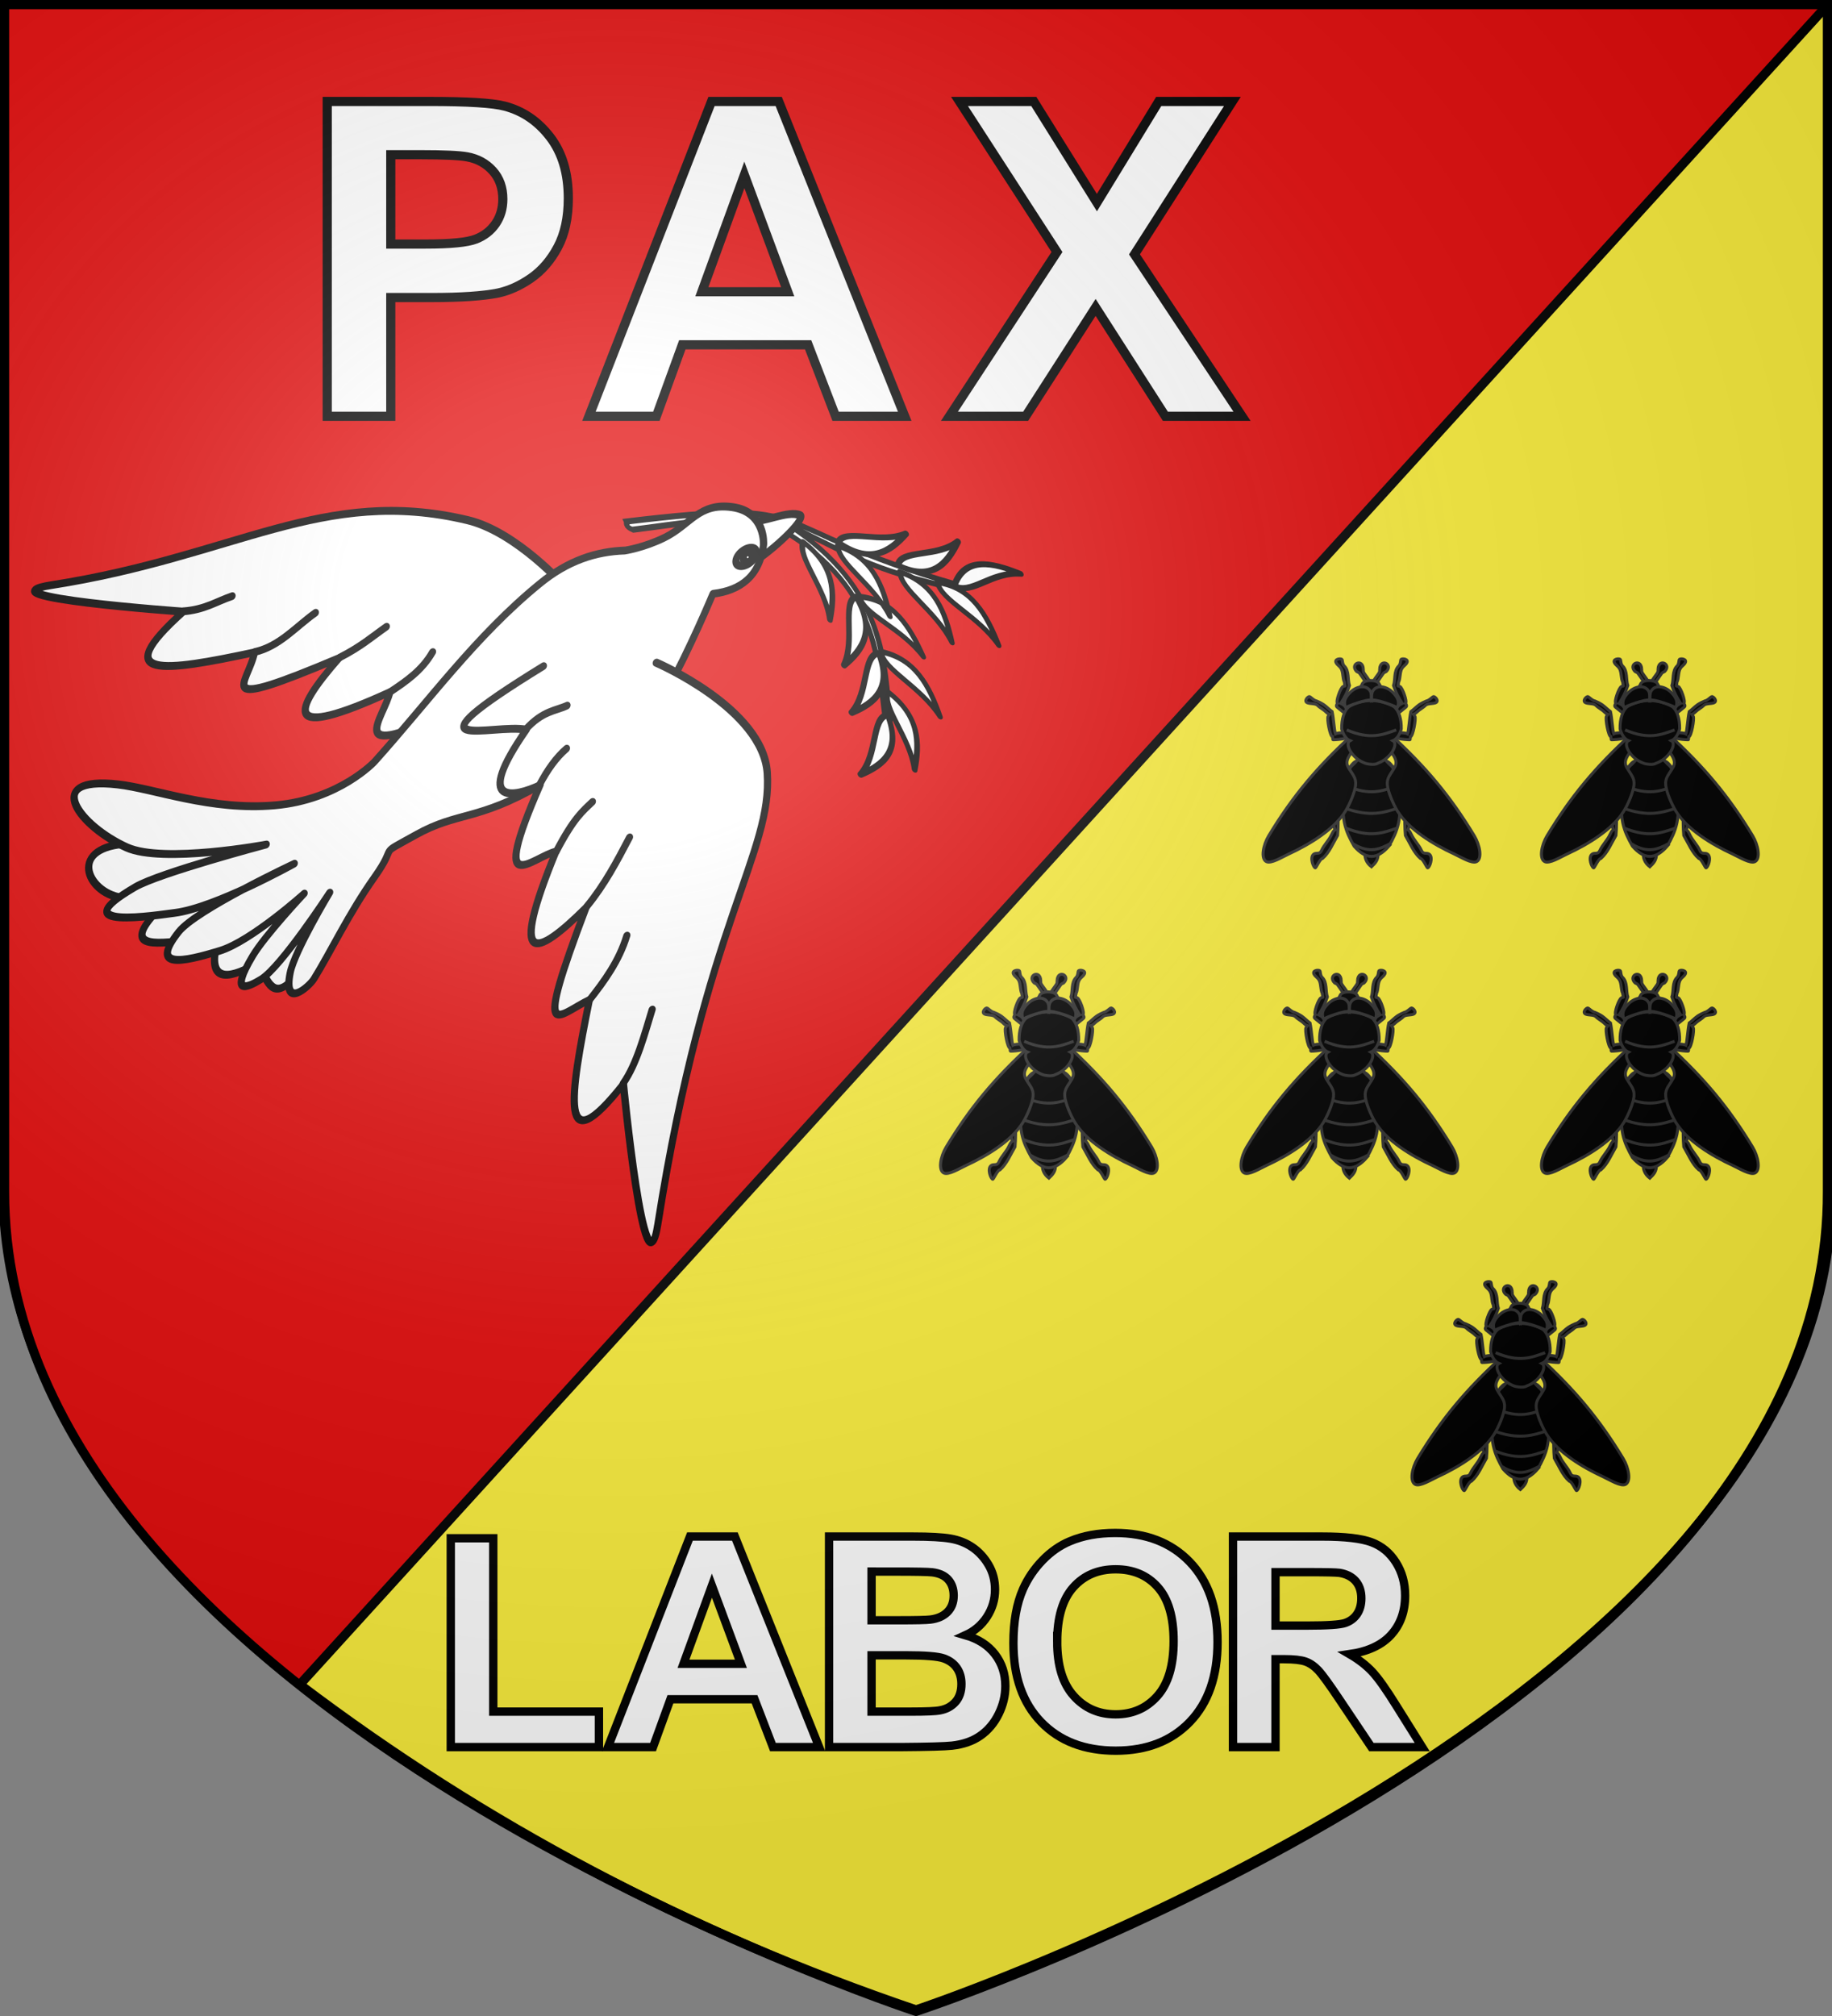 <?xml version="1.0" encoding="UTF-8" standalone="no"?>
<svg
   xmlns:dc="http://purl.org/dc/elements/1.1/"
   xmlns:cc="http://creativecommons.org/ns#"
   xmlns:rdf="http://www.w3.org/1999/02/22-rdf-syntax-ns#"
   xmlns:svg="http://www.w3.org/2000/svg"
   xmlns="http://www.w3.org/2000/svg"
   xmlns:xlink="http://www.w3.org/1999/xlink"
   xmlns:sodipodi="http://sodipodi.sourceforge.net/DTD/sodipodi-0.dtd"
   xmlns:inkscape="http://www.inkscape.org/namespaces/inkscape"
   height="660"
   width="600"
   version="1.0"
   id="svg2"
   sodipodi:version="0.32"
   inkscape:version="0.48.2 r9819"
   sodipodi:docname="Blason-Vide-18ème.svg"
   inkscape:output_extension="org.inkscape.output.svg.inkscape"
   sodipodi:modified="true">
  <rect width="100%" height="100%" fill="#808080" stroke="none"/>
  <title
     id="title3670">Gabarit d'un blason XVIII eme pour le projet Blasons de Wikipédia</title>
  <sodipodi:namedview
     inkscape:window-height="994"
     inkscape:window-width="1280"
     inkscape:pageshadow="2"
     inkscape:pageopacity="0.0"
     guidetolerance="10.0"
     gridtolerance="10.0"
     objecttolerance="10.0"
     borderopacity="1.0"
     bordercolor="#666666"
     pagecolor="#ffffff"
     id="base"
     showgrid="false"
     height="660px"
     inkscape:zoom="0.25013903"
     inkscape:cx="-156.8175"
     inkscape:cy="440.46658"
     inkscape:window-x="1020"
     inkscape:window-y="1"
     inkscape:current-layer="layer1"
     showborder="true"
     inkscape:showpageshadow="false"
     inkscape:window-maximized="1"
     inkscape:snap-bbox="true"
     inkscape:bbox-paths="true"
     inkscape:snap-bbox-edge-midpoints="true"
     inkscape:bbox-nodes="true"
     inkscape:snap-page="true"
     inkscape:snap-center="true"
     inkscape:snap-object-midpoints="true"
     inkscape:snap-smooth-nodes="true"
     inkscape:object-nodes="true"
     inkscape:object-paths="true"
     inkscape:snap-intersection-paths="true"
     inkscape:snap-midpoints="true"
     inkscape:snap-global="false" />
  <defs
     id="defs6">
    <linearGradient
       id="linearGradient2893">
      <stop
         style="stop-color:white;stop-opacity:0.314;"
         offset="0"
         id="stop2895" />
      <stop
         id="stop2897"
         offset="0.19"
         style="stop-color:white;stop-opacity:0.251;" />
      <stop
         style="stop-color:#6b6b6b;stop-opacity:0.125;"
         offset="0.6"
         id="stop2901" />
      <stop
         style="stop-color:black;stop-opacity:0.125;"
         offset="1"
         id="stop2899" />
    </linearGradient>
    <radialGradient
       inkscape:collect="always"
       xlink:href="#linearGradient2893"
       id="radialGradient11919"
       gradientUnits="userSpaceOnUse"
       gradientTransform="matrix(1.551,0,0,1.35,-229.454,-52.764)"
       cx="276.81"
       cy="187.125"
       fx="276.81"
       fy="187.125"
       r="300" />
  </defs>
  <g
     inkscape:groupmode="layer"
     id="layer1"
     inkscape:label="Fond écu"
     style="display:inline"
     sodipodi:insensitive="true">
    <path
       style="fill:#e20909;fill-opacity:1;stroke:#000000;display:inline"
       d="M 0,0 0,389.062 C 0.025,454.155 43.953,508.828 98.188,551.5 L 600,0 0,0 z"
       id="path3664"
       inkscape:connector-curvature="0" />
    <path
       id="path3664-1"
       style="fill:#fcef3c;fill-opacity:1;stroke:#000000;stroke-width:3;display:inline"
       d="m 300.003,658 c 0,0 300.346,-99.884 300.003,-269.126 L 600.006,0 98.193,551.495 C 158.629,597.28 226.047,632.912 300.003,658 z"
       sodipodi:nodetypes="ccccc"
       inkscape:connector-curvature="0" />
  </g>
  <g
     inkscape:groupmode="layer"
     id="layer2"
     inkscape:label="Meubles"
     style="display:inline"
     sodipodi:insensitive="true">
    <g
       style="display:inline;font-size:144px;font-style:normal;font-weight:bold;line-height:125%;letter-spacing:0px;word-spacing:0px;fill:#ffffff;fill-opacity:1;stroke:#000000;font-family:Sans;-inkscape-font-specification:Sans Bold;stroke-width:3"
       id="text3985">
      <path
         d="m 107.17,136.291 0,-103.078 33.398,0 c 12.656,1.03e-4 20.906,0.516 24.75,1.547 5.906,1.547 10.851,4.91 14.836,10.09 3.984,5.18 5.976,11.871 5.977,20.074 -9e-5,6.328 -1.149,11.648 -3.445,15.961 -2.297,4.313 -5.215,7.699 -8.754,10.16 -3.539,2.461 -7.137,4.09 -10.793,4.887 -4.969,0.984 -12.164,1.477 -21.586,1.477 l -13.57,0 0,38.883 z m 20.812,-85.641 0,29.25 11.391,0 c 8.203,5.7e-5 13.687,-0.539 16.453,-1.617 2.766,-1.078 4.934,-2.766 6.504,-5.062 1.57,-2.297 2.355,-4.969 2.355,-8.016 -6e-5,-3.75 -1.102,-6.844 -3.305,-9.281 -2.203,-2.437 -4.992,-3.961 -8.367,-4.57 -2.484,-0.469 -7.477,-0.703 -14.977,-0.703 z"
         style="fill:#ffffff;stroke:#000000;stroke-width:3"
         id="path3990" />
      <path
         d="m 296.31,136.291 -22.641,0 -9,-23.414 -41.203,0 -8.508,23.414 -22.078,0 40.148,-103.078 22.008,0 z m -38.32,-40.781 -14.203,-38.25 -13.922,38.25 z"
         style="fill:#ffffff;stroke:#000000;stroke-width:3"
         id="path3992" />
      <path
         d="m 310.943,136.291 35.227,-53.789 -31.922,-49.289 24.328,0 20.672,33.117 20.25,-33.117 24.117,0 -32.062,50.062 35.227,53.016 -25.102,0 -22.852,-35.648 -22.922,35.648 z"
         style="fill:#ffffff;stroke:#000000;stroke-width:3"
         id="path3994"
         inkscape:connector-curvature="0" />
    </g>
    <g
       style="display:inline"
       id="g4646"
       transform="matrix(1.075,0,0,1.075,-0.777,-53.341)">
      <g
         inkscape:transform-center-y="18.526278"
         transform="matrix(1.081,-0.351,0.17,1.135,-30.287,19.081)"
         inkscape:transform-center-x="70.927611"
         id="g4379"
         style="fill:#ffffff;stroke:#000000;stroke-width:2.022">
        <path
           inkscape:connector-curvature="0"
           d="m 151.639,231.316 c 0,0 -10.875,-18.178 -23.561,-25.232 -37.543,-20.876 -63.6,-9.963 -114.452,-17.968 -21.032,-3.331 34.378,17.754 34.378,17.754 -23.184,11.133 -7.664,13.742 17.471,16.314 -2.897,7.636 -15.021,11.772 22.561,8.472 -15.133,10.051 -18.563,16.607 12.229,12.942 -2.421,6.017 -16.225,14.499 15.534,9.854 -4.394,6.378 -8.637,16.855 12.893,8.345 0.05,9.63 -11.657,36.359 18.107,2.774"
           style="fill:#ffffff;fill-rule:evenodd;stroke:#000000;stroke-width:2.022;stroke-linecap:round;stroke-linejoin:round;stroke-miterlimit:4;stroke-opacity:1;stroke-dasharray:none"
           id="path3568" />
        <path
           inkscape:connector-curvature="0"
           d="m 115.804,253.464 c 2.275,-2.22 4.99,-4.147 8.479,-5.557"
           style="fill:#ffffff;stroke:#000000;stroke-width:2.022;stroke-linecap:round;stroke-linejoin:round;stroke-miterlimit:4;stroke-opacity:1;stroke-dasharray:none"
           id="path3582" />
        <path
           inkscape:connector-curvature="0"
           d="m 100.429,243.568 c 4.703,-1.394 9.371,-2.857 12.882,-6.632"
           style="fill:#ffffff;stroke:#000000;stroke-width:2.022;stroke-linecap:round;stroke-linejoin:round;stroke-miterlimit:4;stroke-opacity:1;stroke-dasharray:none"
           id="path3584" />
        <path
           inkscape:connector-curvature="0"
           d="m 88.256,230.571 c 6.105,-1.01 9.397,-2.582 13.653,-3.962"
           style="fill:#ffffff;stroke:#000000;stroke-width:2.022;stroke-linecap:round;stroke-linejoin:round;stroke-miterlimit:4;stroke-opacity:1;stroke-dasharray:none"
           id="path3586" />
        <path
           inkscape:connector-curvature="0"
           d="m 65.551,222.118 c 6.925,0.613 12.017,-3.053 17.856,-4.974"
           style="fill:#ffffff;stroke:#000000;stroke-width:2.022;stroke-linecap:round;stroke-linejoin:round;stroke-miterlimit:4;stroke-opacity:1;stroke-dasharray:none"
           id="path3588" />
        <path
           inkscape:connector-curvature="0"
           d="m 47.936,205.767 c 5.903,1.385 9.281,0.245 13.743,0.189"
           style="fill:#ffffff;stroke:#000000;stroke-width:2.022;stroke-linecap:round;stroke-linejoin:round;stroke-miterlimit:4;stroke-opacity:1;stroke-dasharray:none"
           id="path3590" />
      </g>
      <g
         transform="matrix(-0.224,0.468,-0.55,-0.404,488.542,163.065)"
         id="g3926"
         style="fill:#ffffff;stroke:#000000;stroke-width:2.916">
        <path
           inkscape:connector-curvature="0"
           d="m 329.771,221.865 c 43.962,96.014 3.366,70.001 86.876,148.448 0.809,-1.036 2.898,-0.152 1.687,-4.217 -18.818,-17.652 -39.422,-34.411 -51.872,-55.246 -10.29,-57.503 29.347,-70.895 55.246,-86.454 -0.42,-1.502 -1.065,-1.579 -3.163,-0.843 -23,12.831 -62.14,26.276 -57.566,80.55 -8.595,-39.502 -9.988,-47.374 -29.943,-84.767 l -1.265,2.53 z"
           style="fill:#ffffff;fill-rule:evenodd;stroke:#000000;stroke-width:2.916;stroke-linecap:butt;stroke-linejoin:miter;stroke-miterlimit:4;stroke-opacity:1;stroke-dasharray:none"
           id="path3822" />
        <use
           transform="matrix(-0.113,-0.994,0.994,-0.113,80.504,618.266)"
           id="use3850"
           x="0"
           y="0"
           width="600"
           height="660"
           xlink:href="#path3824"
           style="fill:#ffffff;stroke:#000000;stroke-width:2.916" />
        <path
           inkscape:connector-curvature="0"
           d="m 363.931,293.77 c 0.484,-17.58 13.102,-23.026 28.045,-26.147 -13.935,8.124 -18.876,26.036 -28.045,26.147 z"
           style="fill:#ffffff;fill-rule:evenodd;stroke:#000000;stroke-width:2.916;stroke-linecap:round;stroke-linejoin:round;stroke-miterlimit:4;stroke-opacity:1;stroke-dasharray:none"
           id="path3824" />
        <use
           transform="matrix(0.866,0.499,-0.499,0.866,203.101,-174.425)"
           id="use3826"
           x="0"
           y="0"
           width="600"
           height="660"
           xlink:href="#path3824"
           style="fill:#ffffff;stroke:#000000;stroke-width:2.916" />
        <use
           transform="matrix(0.743,0.67,-0.67,0.743,317.264,-220.929)"
           id="use3830"
           x="0"
           y="0"
           width="600"
           height="660"
           xlink:href="#path3824"
           style="fill:#ffffff;stroke:#000000;stroke-width:2.916" />
        <use
           transform="translate(26.569,-15.815)"
           id="use3832"
           x="0"
           y="0"
           width="600"
           height="660"
           xlink:href="#use3830"
           style="fill:#ffffff;stroke:#000000;stroke-width:2.916" />
        <use
           transform="matrix(0.793,-0.609,0.609,0.793,-97.206,248.672)"
           id="use3834"
           x="0"
           y="0"
           width="600"
           height="660"
           xlink:href="#path3824"
           style="fill:#ffffff;stroke:#000000;stroke-width:2.916" />
        <use
           transform="matrix(0.853,-0.521,0.521,0.853,-74.243,179.484)"
           id="use3836"
           x="0"
           y="0"
           width="600"
           height="660"
           xlink:href="#path3824"
           style="fill:#ffffff;stroke:#000000;stroke-width:2.916" />
        <use
           transform="translate(42.173,-64.103)"
           id="use3838"
           x="0"
           y="0"
           width="600"
           height="660"
           xlink:href="#path3824"
           style="fill:#ffffff;stroke:#000000;stroke-width:2.916" />
        <use
           transform="matrix(0.92,-0.392,0.392,0.92,-96.493,151.225)"
           id="use3840"
           x="0"
           y="0"
           width="600"
           height="660"
           xlink:href="#path3824"
           style="fill:#ffffff;stroke:#000000;stroke-width:2.916" />
        <use
           transform="matrix(0.92,-0.392,0.392,0.92,-105.878,120.642)"
           id="use3842"
           x="0"
           y="0"
           width="600"
           height="660"
           xlink:href="#path3824"
           style="fill:#ffffff;stroke:#000000;stroke-width:2.916" />
        <use
           transform="matrix(0.829,-0.559,0.559,0.829,-130.106,190.787)"
           id="use3844"
           x="0"
           y="0"
           width="600"
           height="660"
           xlink:href="#path3824"
           style="fill:#ffffff;stroke:#000000;stroke-width:2.916" />
        <use
           transform="matrix(-1,0,0,1,715.421,-14.339)"
           id="use3846"
           x="0"
           y="0"
           width="600"
           height="660"
           xlink:href="#path3824"
           style="fill:#ffffff;stroke:#000000;stroke-width:2.916" />
        <use
           transform="matrix(-0.98,0.2,0.2,0.98,639.403,-110.206)"
           id="use3848"
           x="0"
           y="0"
           width="600"
           height="660"
           xlink:href="#path3824"
           style="fill:#ffffff;stroke:#000000;stroke-width:2.916" />
      </g>
      <g
         transform="matrix(1.051,0.164,-0.305,1.177,85.575,-69.209)"
         id="g4396"
         style="fill:#ffffff;stroke:#000000;stroke-width:2.022">
        <path
           inkscape:connector-curvature="0"
           d="m 108.054,313.525 -14.715,25.291 c 3.209,3.436 6.332,7.765 10.729,-1.073 l 3.985,-24.218 z"
           style="fill:#ffffff;fill-rule:evenodd;stroke:#000000;stroke-width:2.022;stroke-linecap:round;stroke-linejoin:round;stroke-miterlimit:4;stroke-opacity:1;stroke-dasharray:none"
           id="path3345" />
        <path
           inkscape:connector-curvature="0"
           d="m 101.616,315.518 -22.532,18.24 c 0.015,8.647 3.921,9.742 10.883,4.905 l 11.649,-23.145 z"
           style="fill:#ffffff;fill-rule:evenodd;stroke:#000000;stroke-width:2.022;stroke-linecap:round;stroke-linejoin:round;stroke-miterlimit:4;stroke-opacity:1;stroke-dasharray:none"
           id="path3343" />
        <path
           inkscape:connector-curvature="0"
           d="m 60.998,327.014 40.312,-20.079 -30.962,27.59 c -8.698,2.063 -18.131,4.727 -9.35,-7.511 z"
           style="fill:#ffffff;fill-rule:evenodd;stroke:#000000;stroke-width:2.022;stroke-linecap:round;stroke-linejoin:round;stroke-miterlimit:4;stroke-opacity:1;stroke-dasharray:none"
           id="path3341" />
        <path
           inkscape:connector-curvature="0"
           d="m 44.75,313.219 c -14.374,3.968 -3.842,14.49 6.131,13.029 l 41.844,-20.233 -47.976,7.204 z"
           style="fill:#ffffff;fill-rule:evenodd;stroke:#000000;stroke-width:2.022;stroke-linecap:round;stroke-linejoin:round;stroke-miterlimit:4;stroke-opacity:1;stroke-dasharray:none"
           id="path3339" />
        <path
           inkscape:connector-curvature="0"
           d="m 196.713,208.465 c 4.244,-0.08 10.242,-4.413 13.88,-3.541 2.053,0.492 -3.882,8.491 -8.664,12.787 2.72,-5.377 -5.849,-6.45 -5.216,-9.245 z"
           style="fill:#ffffff;fill-rule:evenodd;stroke:#000000;stroke-width:2.022;stroke-linecap:round;stroke-linejoin:round;stroke-miterlimit:4;stroke-opacity:1;stroke-dasharray:none"
           id="path2332" />
        <path
           inkscape:connector-curvature="0"
           d="m 143.001,232.136 c 6.26,-7.008 13.58,-10.307 21.459,-11.649 0,0 5.063,-1.435 10.054,-4.747 6.457,-4.285 6.975,-10.066 16.702,-10.203 9.727,-0.137 11.409,8.206 11.409,8.206 1.189,7.91 -3.104,12.194 -10.576,14.101 0,0 -2.552,15.329 -5.825,25.75 -4.809,15.315 -13.642,17.09 -28.509,28.509 -14.868,11.419 -21.076,9.81 -30.962,17.167 -9.886,7.357 -4.062,2.299 -8.583,12.262 -4.522,9.963 -6.789,20.267 -9.503,27.59 -0.756,2.04 -6.417,9.008 -7.051,-0.613 -0.364,-5.525 5.211,-21.459 5.211,-21.459 0,0 -8.107,20.271 -12.875,24.218 -3.044,2.519 -7.772,5.426 -3.985,-5.518 1.935,-5.593 9.81,-17.474 9.81,-17.474 0,0 -11.274,13.852 -19.313,17.474 -9.719,4.378 -18.331,7.267 -12.875,-3.066 3.318,-6.284 27.283,-21.459 27.283,-21.459 0,0 -19.024,14.115 -29.736,16.86 -4.641,1.19 -30.807,9.016 -12.875,-4.905 5.722,-4.442 33.414,-15.634 33.414,-15.634 0,0 -27.287,8.78 -38.626,6.131 -14.502,-3.388 -29.206,-14.5 -7.051,-15.328 10.616,-0.396 27.896,2.989 45.37,-0.92 17.474,-3.909 24.524,-14.715 24.524,-14.715 10.694,-17.018 19.062,-35.11 33.108,-50.581 z"
           style="fill:#ffffff;fill-rule:evenodd;stroke:#000000;stroke-width:2.022;stroke-linecap:round;stroke-linejoin:round;stroke-miterlimit:4;stroke-opacity:1;stroke-dasharray:none"
           id="path2324" />
        <path
           inkscape:connector-curvature="0"
           d="m 200.887,215.417 a 2.005,2.981 48.407 1 1 -0.024,-0.027"
           style="fill:#ffffff;fill-opacity:1;fill-rule:evenodd;stroke:#000000;stroke-width:2.022;stroke-linecap:round;stroke-linejoin:round;stroke-miterlimit:4;stroke-opacity:1;stroke-dasharray:none;stroke-dashoffset:0"
           id="path2334" />
        <path
           inkscape:connector-curvature="0"
           d="m 200.358,217.387 a 1.257,1.25 0 1 1 -2.1e-4,-0.022"
           style="fill:#ffffff;fill-opacity:1;fill-rule:evenodd;stroke:#000000;stroke-width:2.022;stroke-linecap:round;stroke-linejoin:round;stroke-miterlimit:4;stroke-opacity:1;stroke-dasharray:none;stroke-dashoffset:0"
           id="path3353" />
      </g>
      <g
         transform="matrix(0.815,0.657,-0.73,0.99,238.201,-101.08)"
         inkscape:transform-center-y="69.490909"
         inkscape:transform-center-x="-6.9116643"
         id="g4387"
         style="fill:#ffffff;stroke:#000000;stroke-width:2.022">
        <path
           inkscape:connector-curvature="0"
           d="m 171.137,242.489 c 0,0 32.866,-7.755 45.029,3.955 15.192,14.627 11.291,38.371 52.331,104.053 11.284,18.059 -32.25,-21.602 -32.25,-21.602 -1.012,25.698 -10.173,11.095 -22.514,-10.953 -4.823,7.762 -4.84,18.461 -16.734,-17.342 -3.216,17.88 -7.871,23.631 -16.734,-6.085 -4.561,4.611 -6.864,20.648 -15.212,-10.344 -4.109,6.565 -12.04,14.62 -12.778,-8.519 -8.858,3.778 -26.003,25.745 -6.998,-14.908"
           style="fill:#ffffff;fill-rule:evenodd;stroke:#000000;stroke-width:2.022;stroke-linecap:round;stroke-linejoin:round;stroke-miterlimit:4;stroke-opacity:1;stroke-dasharray:none"
           id="path3566" />
        <path
           inkscape:connector-curvature="0"
           d="m 196.999,300.186 c 0.403,-6.86 -0.753,-13.329 -1.936,-19.793"
           style="fill:#ffffff;stroke:#000000;stroke-width:2.022;stroke-linecap:round;stroke-linejoin:round;stroke-miterlimit:4;stroke-opacity:1;stroke-dasharray:none"
           id="path3570" />
        <path
           inkscape:connector-curvature="0"
           d="m 213.78,318.042 c 0.23,-6.096 0.198,-12.191 -2.366,-18.287"
           style="fill:#ffffff;stroke:#000000;stroke-width:2.022;stroke-linecap:round;stroke-linejoin:round;stroke-miterlimit:4;stroke-opacity:1;stroke-dasharray:none"
           id="path3572" />
        <path
           inkscape:connector-curvature="0"
           d="m 236.091,328.788 c -0.165,-5.88 -3.514,-12.826 -5.961,-18.706"
           style="fill:#ffffff;stroke:#000000;stroke-width:2.022;stroke-linecap:round;stroke-linejoin:round;stroke-miterlimit:4;stroke-opacity:1;stroke-dasharray:none"
           id="path3574" />
        <path
           inkscape:connector-curvature="0"
           d="m 180.334,294.492 c -1.681,-9.164 -0.786,-11.89 -0.115,-15.175"
           style="fill:#ffffff;stroke:#000000;stroke-width:2.022;stroke-linecap:round;stroke-linejoin:round;stroke-miterlimit:4;stroke-opacity:1;stroke-dasharray:none"
           id="path3576" />
        <path
           inkscape:connector-curvature="0"
           d="m 164.881,284.203 c -0.741,-4.089 -0.817,-7.846 0.063,-11.124"
           style="fill:#ffffff;stroke:#000000;stroke-width:2.022;stroke-linecap:round;stroke-linejoin:round;stroke-miterlimit:4;stroke-opacity:1;stroke-dasharray:none"
           id="path3578" />
        <path
           inkscape:connector-curvature="0"
           d="m 152.062,275.749 c 0.74,-6.299 3.768,-8.223 5.567,-11.061"
           style="fill:#ffffff;stroke:#000000;stroke-width:2.022;stroke-linecap:round;stroke-linejoin:round;stroke-miterlimit:4;stroke-opacity:1;stroke-dasharray:none"
           id="path3580" />
      </g>
    </g>
    <g
       style="display:inline"
       id="g4707"
       transform="matrix(1.057,0,0,1.057,-10.466,-29.451)">
      <path
         d="m 149.574,568.982 0,-64.677 13.167,0 0,53.69 32.739,0 0,10.987 z"
         style="font-size:105.811px;font-style:normal;font-weight:bold;line-height:125%;letter-spacing:0px;word-spacing:0px;fill:#ffffff;fill-opacity:1;stroke:#000000;stroke-width:2.583;font-family:Sans;-inkscape-font-specification:Sans Bold"
         id="path4692"
         inkscape:connector-curvature="0" />
      <path
         d="m 263.715,568.982 -14.323,0 -5.694,-14.813 -26.067,0 -5.382,14.813 -13.967,0 25.399,-65.211 13.923,0 z m -24.243,-25.8 -8.985,-24.198 -8.807,24.198 z"
         style="font-size:105.811px;font-style:normal;font-weight:bold;line-height:125%;letter-spacing:0px;word-spacing:0px;fill:#ffffff;fill-opacity:1;stroke:#000000;stroke-width:2.583;font-family:Sans;-inkscape-font-specification:Sans Bold"
         id="path4694"
         inkscape:connector-curvature="0" />
      <path
         d="m 266.788,503.771 26.067,0 c 5.16,7e-5 9.008,0.215 11.543,0.645 2.535,0.43 4.804,1.327 6.806,2.691 2.002,1.364 3.67,3.181 5.004,5.449 1.334,2.269 2.002,4.812 2.002,7.629 -6e-5,3.054 -0.823,5.857 -2.469,8.407 -1.646,2.55 -3.877,4.463 -6.695,5.738 3.974,1.157 7.028,3.129 9.163,5.916 2.135,2.788 3.203,6.064 3.203,9.831 -7e-5,2.965 -0.69,5.849 -2.068,8.652 -1.379,2.802 -3.262,5.041 -5.649,6.717 -2.387,1.675 -5.33,2.706 -8.83,3.092 -2.194,0.237 -7.488,0.386 -15.88,0.445 l -22.197,0 z m 13.167,10.854 0,15.079 8.63,0 c 5.13,4e-5 8.318,-0.074 9.564,-0.222 2.254,-0.267 4.026,-1.045 5.316,-2.335 1.29,-1.29 1.935,-2.988 1.935,-5.093 -4e-5,-2.016 -0.556,-3.655 -1.668,-4.915 -1.112,-1.26 -2.765,-2.024 -4.96,-2.291 -1.305,-0.148 -5.056,-0.222 -11.254,-0.222 z m 0,25.933 0,17.437 12.188,0 c 4.745,10e-6 7.755,-0.133 9.03,-0.4 1.957,-0.356 3.551,-1.223 4.782,-2.602 1.231,-1.379 1.846,-3.225 1.846,-5.538 -5e-5,-1.957 -0.475,-3.618 -1.423,-4.982 -0.949,-1.364 -2.321,-2.358 -4.115,-2.98 -1.794,-0.623 -5.686,-0.934 -11.677,-0.934 z"
         style="font-size:105.811px;font-style:normal;font-weight:bold;line-height:125%;letter-spacing:0px;word-spacing:0px;fill:#ffffff;fill-opacity:1;stroke:#000000;stroke-width:2.583;font-family:Sans;-inkscape-font-specification:Sans Bold"
         id="path4696"
         inkscape:connector-curvature="0" />
      <path
         d="m 323.908,536.776 c -10e-6,-6.643 0.993,-12.218 2.98,-16.725 1.483,-3.321 3.507,-6.302 6.072,-8.941 2.565,-2.639 5.375,-4.596 8.429,-5.872 4.063,-1.72 8.748,-2.58 14.056,-2.58 9.608,7e-5 17.296,2.98 23.064,8.941 5.768,5.961 8.652,14.249 8.652,24.866 -6e-5,10.527 -2.862,18.764 -8.585,24.71 -5.723,5.946 -13.374,8.919 -22.953,8.919 -9.697,-1e-5 -17.407,-2.958 -23.131,-8.874 -5.723,-5.916 -8.585,-14.064 -8.585,-24.443 z m 13.567,-0.445 c -2e-5,7.384 1.705,12.981 5.115,16.792 3.41,3.811 7.74,5.716 12.989,5.716 5.249,2e-5 9.556,-1.89 12.922,-5.671 3.366,-3.781 5.049,-9.452 5.049,-17.014 -6e-5,-7.473 -1.638,-13.048 -4.915,-16.725 -3.277,-3.677 -7.629,-5.516 -13.056,-5.516 -5.427,6e-5 -9.801,1.861 -13.122,5.583 -3.321,3.722 -4.982,9.334 -4.982,16.836 z"
         style="font-size:105.811px;font-style:normal;font-weight:bold;line-height:125%;letter-spacing:0px;word-spacing:0px;fill:#ffffff;fill-opacity:1;stroke:#000000;stroke-width:2.583;font-family:Sans;-inkscape-font-specification:Sans Bold"
         id="path4698"
         inkscape:connector-curvature="0" />
      <path
         d="m 391.945,568.982 0,-65.211 27.712,0 c 6.969,7e-5 12.032,0.586 15.191,1.757 3.158,1.171 5.686,3.255 7.584,6.25 1.898,2.995 2.847,6.42 2.847,10.275 -6e-5,4.893 -1.438,8.934 -4.315,12.121 -2.877,3.188 -7.176,5.197 -12.9,6.027 2.847,1.661 5.197,3.484 7.05,5.471 1.853,1.987 4.352,5.516 7.495,10.587 l 7.962,12.722 -15.747,0 -9.519,-14.19 c -3.381,-5.071 -5.694,-8.266 -6.939,-9.586 -1.246,-1.32 -2.565,-2.224 -3.959,-2.713 -1.394,-0.489 -3.603,-0.734 -6.628,-0.734 l -2.669,0 0,27.223 z m 13.167,-37.632 9.742,0 c 6.316,5e-5 10.261,-0.267 11.832,-0.801 1.572,-0.534 2.802,-1.453 3.692,-2.758 0.89,-1.305 1.334,-2.936 1.334,-4.893 -4e-5,-2.194 -0.586,-3.966 -1.757,-5.316 -1.171,-1.349 -2.825,-2.202 -4.96,-2.558 -1.068,-0.148 -4.27,-0.222 -9.608,-0.222 l -10.275,0 z"
         style="font-size:105.811px;font-style:normal;font-weight:bold;line-height:125%;letter-spacing:0px;word-spacing:0px;fill:#ffffff;fill-opacity:1;stroke:#000000;stroke-width:2.583;font-family:Sans;-inkscape-font-specification:Sans Bold"
         id="path4700"
         inkscape:connector-curvature="0" />
    </g>
    <g
       style="display:inline"
       id="g4792">
      <g
         style="fill:#000000;stroke:#313131"
         inkscape:label="Calque 1"
         id="layer1-6"
         transform="matrix(0.654,0,0,0.654,203.964,-98.212)">
        <g
           style="fill:#000000;stroke:#313131;stroke-width:3.886;stroke-miterlimit:4;stroke-opacity:1;stroke-dasharray:none;display:inline"
           id="g3827"
           transform="matrix(0.382,0,0,0.382,328.827,475.42)">
          <path
             inkscape:connector-curvature="0"
             sodipodi:nodetypes="cccsc"
             id="path3829"
             d="m 112.136,266.013 c -0.437,6.513 1.494,12.973 8.548,18.416 4.27,-4.051 9.674,-8.969 8.548,-18.416 -2.281,-0.57 -6.042,0 -8.548,0 -2.246,0 -6.39,-0.863 -8.548,0 z"
             style="fill:#000000;fill-opacity:1;fill-rule:evenodd;stroke:#313131;stroke-width:3.886;stroke-linecap:butt;stroke-linejoin:miter;stroke-miterlimit:4;stroke-opacity:1;stroke-dasharray:none" />
          <g
             style="fill:#000000;stroke:#313131;stroke-width:3.886;stroke-miterlimit:4;stroke-opacity:1;stroke-dasharray:none"
             transform="translate(1.197,0)"
             id="g3831">
            <path
               inkscape:connector-curvature="0"
               sodipodi:nodetypes="csccccc"
               id="path3833"
               d="m 108.788,24.753 c 0,5.044 0.137,4.322 2.449,7.828 1.358,2.059 4.441,5.724 7.46,11.271 l -4.051,2.9 c -2.333,-3.656 -5.946,-9.173 -8.208,-12.295 -3.567,-4.756 -1.805,-3.677 -6.296,-5.922 -9.516,-9.436 7.351,-17.904 8.646,-3.783 z"
               style="fill:#000000;fill-opacity:1;fill-rule:evenodd;stroke:#313131;stroke-width:3.886;stroke-linecap:butt;stroke-linejoin:miter;stroke-miterlimit:4;stroke-opacity:1;stroke-dasharray:none" />
            <path
               inkscape:connector-curvature="0"
               style="fill:#000000;fill-opacity:1;fill-rule:evenodd;stroke:#313131;stroke-width:3.886;stroke-linecap:butt;stroke-linejoin:miter;stroke-miterlimit:4;stroke-opacity:1;stroke-dasharray:none"
               d="m 130.277,24.753 c 0,5.044 -0.137,4.322 -2.449,7.828 -1.358,2.059 -4.441,5.724 -7.46,11.271 l 4.051,2.9 c 2.333,-3.656 5.946,-9.173 8.208,-12.295 3.567,-4.756 1.805,-3.677 6.296,-5.922 9.516,-9.436 -7.351,-17.904 -8.646,-3.783 z"
               id="path3835"
               sodipodi:nodetypes="csccccc" />
          </g>
          <path
             inkscape:connector-curvature="0"
             sodipodi:nodetypes="ccccccc"
             id="path3837"
             style="fill:#000000;fill-opacity:1;fill-rule:nonzero;stroke:#313131;stroke-width:3.886;stroke-linecap:round;stroke-linejoin:round;stroke-miterlimit:4;stroke-opacity:1;stroke-dasharray:none;stroke-dashoffset:0;marker:none;visibility:visible;display:inline;overflow:visible"
             d="m 130.388,43.966 c 4.181,8.781 10.318,11.235 21.587,17.992 5.163,3.554 9.515,17.667 -4.015,26.508 -19.821,9.888 -34.731,11.366 -54.458,0 -13.53,-8.841 -9.178,-22.954 -4.015,-26.508 11.269,-6.757 15.406,-9.211 19.587,-17.992 3.554,-5.053 17.78,-4.72 21.316,0 z" />
          <path
             inkscape:connector-curvature="0"
             id="path3839"
             style="fill:#000000;stroke:#313131;stroke-width:3.886;stroke-linecap:round;stroke-linejoin:round;stroke-miterlimit:4;stroke-opacity:1;stroke-dasharray:none;stroke-dashoffset:0;marker:none;visibility:visible;display:inline;overflow:visible"
             d="m 133.406,134.233 -12.676,-0.268 -12.676,0.268" />
          <path
             inkscape:connector-curvature="0"
             style="fill:#000000;stroke:#313131;stroke-width:3.886;stroke-linecap:butt;stroke-linejoin:miter;stroke-miterlimit:4;stroke-opacity:1;stroke-dasharray:none"
             d="m 88.319,178.592 c 30.786,13.259 47.54,6.247 64.822,0"
             id="path3841"
             sodipodi:nodetypes="cc" />
          <g
             style="fill:#000000;stroke:#313131;stroke-width:3.886;stroke-miterlimit:4;stroke-opacity:1;stroke-dasharray:none"
             transform="translate(-1.338048e-6,0)"
             id="g3843">
            <path
               inkscape:connector-curvature="0"
               style="fill:#000000;fill-opacity:1;fill-rule:evenodd;stroke:#313131;stroke-width:3.886;stroke-linecap:butt;stroke-linejoin:miter;stroke-miterlimit:4;stroke-opacity:1;stroke-dasharray:none"
               d="m 137.852,146.378 c 8.423,-4.506 17.684,24.905 28.88,23.604 4.908,0 3.009,-2.485 3.914,8.294 3.278,0.161 1.465,45.451 -0.238,51.6 -3.326,12.003 -2.581,0.935 2.358,11.808 3.898,8.58 9.805,13.299 13.534,21.506 2.657,5.85 7.071,1.932 10.533,4.983 4.967,4.377 0.111,17.106 -2.407,17.659 -1.183,0.26 -6.196,-12.362 -9.627,-12.362 -8.821,-7.763 -13.472,-19.685 -19.626,-30.128 -1.929,-19.114 0.388,-52.98 -1.133,-61.804 -5.041,6.108 -16.944,-29.692 -26.188,-28.096 l 0,-7.064 z"
               id="path3845"
               sodipodi:nodetypes="cccsssssccccc" />
            <path
               inkscape:connector-curvature="0"
               sodipodi:nodetypes="cccsssssccccc"
               id="path3847"
               d="m 103.608,146.378 c -8.423,-4.506 -17.684,24.905 -28.88,23.604 -4.908,0 -3.009,-2.485 -3.914,8.294 -3.278,0.161 -1.465,45.451 0.238,51.6 3.326,12.003 2.581,0.935 -2.358,11.808 -3.898,8.58 -9.805,13.299 -13.534,21.506 -2.657,5.85 -7.071,1.932 -10.533,4.983 -4.967,4.377 -0.111,17.106 2.407,17.659 1.183,0.26 6.196,-12.362 9.627,-12.362 8.821,-7.763 13.472,-19.685 19.626,-30.128 1.929,-19.114 -0.388,-52.98 1.133,-61.804 5.041,6.108 16.944,-29.692 26.188,-28.096 l 0,-7.064 z"
               style="fill:#000000;fill-opacity:1;fill-rule:evenodd;stroke:#313131;stroke-width:3.886;stroke-linecap:butt;stroke-linejoin:miter;stroke-miterlimit:4;stroke-opacity:1;stroke-dasharray:none" />
          </g>
          <g
             style="fill:#000000;stroke:#313131;stroke-width:3.886;stroke-miterlimit:4;stroke-opacity:1;stroke-dasharray:none"
             transform="translate(1.777092e-6,0)"
             id="g3849">
            <path
               inkscape:connector-curvature="0"
               id="path3851"
               style="fill:#000000;fill-opacity:1;fill-rule:evenodd;stroke:#313131;stroke-width:3.886;stroke-linecap:butt;stroke-linejoin:miter;stroke-miterlimit:4;stroke-opacity:1;stroke-dasharray:none"
               d="m 143.595,257.356 c 10.308,-18.466 19.932,-37.295 10.548,-77.828 -1.56,-9.049 -1.473,-23.475 -9.041,-28.673 -1.169,-0.803 -9.733,-10.65 -10.548,-10.65 -8.276,-4.087 -17.363,-4.644 -27.647,0 -0.816,0 -9.379,9.847 -10.548,10.65 -7.568,5.198 -7.481,19.624 -9.041,28.673 -9.383,40.533 0.241,59.362 10.548,77.828 15.712,17.939 30.076,17.892 45.73,0 z"
               sodipodi:nodetypes="ccsccsccc" />
            <path
               inkscape:connector-curvature="0"
               style="fill:#000000;stroke:#313131;stroke-width:3.886;stroke-linecap:butt;stroke-linejoin:miter;stroke-miterlimit:4;stroke-opacity:1;stroke-dasharray:none"
               d="m 88.319,178.592 c 30.786,13.259 47.54,6.247 64.822,0"
               id="path3853"
               sodipodi:nodetypes="cc" />
            <path
               inkscape:connector-curvature="0"
               style="fill:#000000;stroke:#313131;stroke-width:3.886;stroke-linecap:butt;stroke-linejoin:miter;stroke-miterlimit:4;stroke-opacity:1;stroke-dasharray:none"
               d="m 84.296,206.98 c 34.608,13.16 53.441,6.201 72.869,0"
               id="path3855"
               sodipodi:nodetypes="cc" />
            <path
               inkscape:connector-curvature="0"
               style="fill:#000000;stroke:#313131;stroke-width:3.886;stroke-linecap:butt;stroke-linejoin:miter;stroke-miterlimit:4;stroke-opacity:1;stroke-dasharray:none"
               d="m 86.882,233.585 c 32.151,13.223 49.647,6.23 67.695,0"
               id="path3857"
               sodipodi:nodetypes="cc" />
            <path
               inkscape:connector-curvature="0"
               sodipodi:nodetypes="cc"
               id="path3859"
               d="m 96.636,254.336 c 21.787,13.523 35.958,6.372 48.188,0"
               style="fill:#000000;stroke:#313131;stroke-width:3.886;stroke-linecap:butt;stroke-linejoin:miter;stroke-miterlimit:4;stroke-opacity:1;stroke-dasharray:none" />
          </g>
          <g
             style="fill:#000000;stroke:#313131;stroke-width:3.886;stroke-miterlimit:4;stroke-opacity:1;stroke-dasharray:none"
             id="g3861">
            <path
               inkscape:connector-curvature="0"
               sodipodi:nodetypes="ccssssscc"
               id="path3863"
               d="m 145.564,111.168 c 46.227,42.327 78.362,80.452 109.97,132.733 7.301,12.232 10.522,29.607 3.171,33.672 -6.135,3.393 -21.049,-6.024 -29.523,-9.923 -27.006,-12.425 -59.754,-32.1 -74.703,-56.735 -5.216,-8.596 -11.916,-24.147 -12.906,-33.297 -1.09,-10.074 4.048,-13.777 9.731,-23.854 6.101,-10.82 -7.354,-20.766 -12.687,-31.341 2.106,-6.537 1.34,-9.088 6.946,-11.255 z"
               style="fill:#000000;fill-opacity:1;fill-rule:evenodd;stroke:#313131;stroke-width:3.886;stroke-linecap:butt;stroke-linejoin:miter;stroke-miterlimit:4;stroke-opacity:1;stroke-dasharray:none" />
            <path
               inkscape:connector-curvature="0"
               style="fill:#000000;fill-opacity:1;fill-rule:evenodd;stroke:#313131;stroke-width:3.886;stroke-linecap:butt;stroke-linejoin:miter;stroke-miterlimit:4;stroke-opacity:1;stroke-dasharray:none"
               d="m 95.896,111.168 c -46.227,42.327 -78.362,80.452 -109.97,132.733 -7.301,12.232 -10.522,29.607 -3.171,33.672 6.134,3.393 21.049,-6.024 29.523,-9.923 27.006,-12.425 59.754,-32.1 74.703,-56.735 5.216,-8.596 11.916,-24.147 12.906,-33.297 1.09,-10.074 -4.048,-13.777 -9.731,-23.854 -6.101,-10.82 7.354,-20.766 12.687,-31.341 -2.106,-6.537 -1.34,-9.088 -6.946,-11.255 z"
               id="path3865"
               sodipodi:nodetypes="ccssssscc" />
          </g>
          <g
             style="fill:#000000;stroke:#313131;stroke-width:3.886;stroke-miterlimit:4;stroke-opacity:1;stroke-dasharray:none"
             transform="translate(-1.345099e-6,0)"
             id="g3867">
            <path
               inkscape:connector-curvature="0"
               sodipodi:nodetypes="cccssssssscccc"
               id="path3869"
               d="m 138.328,112.135 c 8.594,2.089 18.043,5.126 29.466,5.73 5.007,0 3.07,1.152 3.993,-3.844 3.345,-0.074 7.617,-23.847 5.878,-26.697 -3.394,-5.563 -2.634,-0.433 2.406,-5.473 3.977,-3.977 7.655,-5.2 11.459,-9.004 2.711,-2.711 9.564,-1.86 13.096,-3.274 5.068,-2.029 0.113,-7.929 -2.455,-8.185 -1.207,-0.121 -6.322,5.73 -9.822,5.73 -0.297,0 -7.341,3.65 -9.094,4.911 -4.555,3.277 -6.733,6.046 -10.93,9.053 -1.968,8.859 -2.789,25.087 -4.341,29.177 -5.143,-2.831 -20.225,-0.657 -29.656,-1.397 l 0,3.274 z"
               style="fill:#000000;fill-opacity:1;fill-rule:evenodd;stroke:#313131;stroke-width:3.886;stroke-linecap:butt;stroke-linejoin:miter;stroke-miterlimit:4;stroke-opacity:1;stroke-dasharray:none" />
            <path
               inkscape:connector-curvature="0"
               style="fill:#000000;fill-opacity:1;fill-rule:evenodd;stroke:#313131;stroke-width:3.886;stroke-linecap:butt;stroke-linejoin:miter;stroke-miterlimit:4;stroke-opacity:1;stroke-dasharray:none"
               d="m 103.131,112.135 c -8.594,2.089 -18.043,5.126 -29.466,5.73 -5.007,0 -3.07,1.152 -3.993,-3.844 -3.345,-0.074 -7.617,-23.847 -5.878,-26.697 3.394,-5.563 2.634,-0.433 -2.406,-5.473 -3.977,-3.977 -7.655,-5.2 -11.459,-9.004 -2.711,-2.711 -9.564,-1.86 -13.096,-3.274 -5.068,-2.029 -0.113,-7.929 2.455,-8.185 1.207,-0.121 6.322,5.73 9.822,5.73 0.297,0 7.341,3.65 9.094,4.911 4.555,3.277 6.733,6.046 10.93,9.053 1.968,8.859 2.789,25.087 4.341,29.177 5.143,-2.831 20.225,-0.657 29.656,-1.397 l 0,3.274 z"
               id="path3871"
               sodipodi:nodetypes="cccssssssscccc" />
          </g>
          <g
             style="fill:#000000;stroke:#313131;stroke-width:3.82;stroke-miterlimit:4;stroke-opacity:1;stroke-dasharray:none"
             transform="matrix(1.035,0,0,1,-4.225,3.274)"
             id="g3873">
            <path
               inkscape:connector-curvature="0"
               inkscape:transform-center-y="7.3665168"
               inkscape:transform-center-x="-16.896372"
               style="fill:#000000;fill-opacity:1;fill-rule:evenodd;stroke:#313131;stroke-width:3.82;stroke-linecap:butt;stroke-linejoin:miter;stroke-miterlimit:4;stroke-opacity:1;stroke-dasharray:none"
               d="m 137.291,93.457 c 7.86,-4.053 14.989,-11.95 24.013,-18.979 3.783,-3.281 5.1,-3.167 2.523,-7.546 2.478,-2.248 -3.99,-20.69 -7.053,-22.019 -3.894,-1.69 -2.273,1.398 -1.769,-5.711 2.424,-4.452 1.434,-13.171 4.204,-17.783 2.297,-3.825 4.559,-4.199 6.301,-7.582 2.499,-4.853 -5.11,-6.063 -7.218,-4.574 -0.991,0.7 -0.442,6.445 -3.087,8.738 -6.526,6.592 -4.039,17.995 -6.555,25.695 2.872,9.139 6.653,16.403 11.035,23.38 -9.675,4.645 -14.904,16.26 -22.514,21.881 l 0.12,4.499 z"
               id="path3875"
               sodipodi:nodetypes="cccscsssccccc" />
            <path
               inkscape:connector-curvature="0"
               sodipodi:nodetypes="cccscsssccccc"
               id="path3877"
               d="M 104.168,93.457 C 96.308,89.404 89.18,81.508 80.155,74.478 c -3.783,-3.281 -5.1,-3.167 -2.523,-7.546 -2.478,-2.248 3.99,-20.69 7.053,-22.019 3.894,-1.69 2.273,1.398 1.769,-5.711 C 84.029,34.75 85.019,26.031 82.249,21.419 79.952,17.595 77.691,17.22 75.949,13.838 73.45,8.985 81.059,7.774 83.167,9.264 c 0.991,0.7 0.442,6.445 3.087,8.738 6.526,6.592 4.039,17.995 6.555,25.695 -2.872,9.139 -6.653,16.403 -11.035,23.38 9.675,4.645 14.904,16.26 22.514,21.881 l -0.12,4.499 z"
               style="fill:#000000;fill-opacity:1;fill-rule:evenodd;stroke:#313131;stroke-width:3.82;stroke-linecap:butt;stroke-linejoin:miter;stroke-miterlimit:4;stroke-opacity:1;stroke-dasharray:none"
               inkscape:transform-center-x="16.896372"
               inkscape:transform-center-y="7.3665168" />
          </g>
          <path
             inkscape:connector-curvature="0"
             sodipodi:nodetypes="ccccccccc"
             d="m 128.881,148.777 c 17.491,-6.177 27.503,-25.528 20.011,-29.583 5.692,-2.272 9.578,-9.736 10.887,-15.531 0.232,-12.621 -2.958,-23.146 -8.86,-28.617 -16.797,-10.748 -43.676,-11.6 -60.378,0 -5.902,5.471 -9.092,15.996 -8.86,28.617 1.308,5.795 5.194,13.259 10.887,15.531 -7.492,4.055 2.52,23.406 20.011,29.583 3.551,1.312 12.96,2.478 16.303,0 z"
             style="fill:#000000;fill-opacity:1;fill-rule:evenodd;stroke:#313131;stroke-width:3.886;stroke-linecap:butt;stroke-linejoin:miter;stroke-miterlimit:4;stroke-opacity:1;stroke-dasharray:none"
             id="path3879" />
          <path
             inkscape:connector-curvature="0"
             sodipodi:nodetypes="cc"
             id="path3881"
             d="m 88.319,105.089 c 30.786,13.259 47.54,6.247 64.822,0"
             style="fill:#000000;stroke:#313131;stroke-width:3.886;stroke-linecap:butt;stroke-linejoin:miter;stroke-miterlimit:4;stroke-opacity:1;stroke-dasharray:none" />
          <g
             style="fill:#000000;stroke:#313131;stroke-width:3.886;stroke-miterlimit:4;stroke-opacity:1;stroke-dasharray:none"
             transform="translate(0.184,0)"
             id="g3883">
            <path
               inkscape:connector-curvature="0"
               style="fill:#000000;fill-opacity:1;fill-rule:evenodd;stroke:#313131;stroke-width:3.886;stroke-linecap:butt;stroke-linejoin:miter;stroke-miterlimit:4;stroke-opacity:1;stroke-dasharray:none"
               d="m 86.815,76.15 c -3.878,-8.211 -0.031,-13.878 4.612,-19.055 7.596,-8.47 21.388,-12.715 27.387,-3.045 1.811,2.92 1.702,6.949 1.57,12.261 -4.051,-2.586 -34.119,8.503 -33.569,9.839 z"
               id="path3885"
               sodipodi:nodetypes="csscc" />
            <path
               inkscape:connector-curvature="0"
               sodipodi:nodetypes="csscc"
               id="path3887"
               d="m 154.276,76.15 c 3.878,-8.211 0.031,-13.878 -4.612,-19.055 -7.596,-8.47 -21.388,-12.715 -27.387,-3.045 -1.811,2.92 -1.702,6.949 -1.57,12.261 4.051,-2.586 34.119,8.503 33.569,9.839 z"
               style="fill:#000000;fill-opacity:1;fill-rule:evenodd;stroke:#313131;stroke-width:3.886;stroke-linecap:butt;stroke-linejoin:miter;stroke-miterlimit:4;stroke-opacity:1;stroke-dasharray:none" />
          </g>
        </g>
      </g>
      <use
         height="660"
         width="600"
         transform="translate(91.166,0)"
         id="use4782"
         xlink:href="#layer1-6"
         y="0"
         x="0" />
    </g>
    <g
       style="display:inline"
       id="g4827"
       transform="translate(-4.24,-1.587)">
      <use
         height="660"
         width="600"
         transform="translate(-192.572,103.526)"
         id="use4784"
         xlink:href="#use4782"
         y="0"
         x="0" />
      <use
         height="660"
         width="600"
         transform="translate(98.406,0)"
         id="use4786"
         xlink:href="#use4784"
         y="0"
         x="0" />
      <use
         height="660"
         width="600"
         transform="translate(98.406,0)"
         id="use4788"
         xlink:href="#use4786"
         y="0"
         x="0" />
    </g>
    <use
       style="display:inline"
       x="0"
       y="0"
       xlink:href="#use4788"
       id="use4790"
       transform="translate(-46.643,100.353)"
       width="600"
       height="660" />
  </g>
  <g
     inkscape:groupmode="layer"
     id="layer3"
     inkscape:label="Reflet final"
     style="display:inline"
     sodipodi:insensitive="true">
    <path
       id="path2875"
       style="fill:url(#radialGradient11919);fill-opacity:1;fill-rule:evenodd;stroke:none"
       d="M 0,0 0,388.47 C 7.582,529.086 177.405,614.8 300.057,658.59 422.04,614.407 595.315,524.592 599.937,388.47 L 599.937,0 z"
       sodipodi:nodetypes="cccccc"
       inkscape:connector-curvature="0" />
  </g>
  <g
     inkscape:groupmode="layer"
     id="layer4"
     inkscape:label="Contour final"
     style="display:inline"
     sodipodi:insensitive="true">
    <path
       sodipodi:nodetypes="cccccc"
       d="m 300,658.5 c 0,0 299.18,-98.327 298.5,-268.5 l 0,-388.5 -596.999,0 0,388.5 C 1.259,560.459 300,658.5 300,658.5 z"
       style="fill:none;stroke:#000000;stroke-width:3;stroke-linecap:square;stroke-linejoin:miter;stroke-miterlimit:4;stroke-opacity:1;stroke-dasharray:none;display:inline"
       id="path2440-1"
       inkscape:connector-curvature="0" />
  </g>
</svg>
